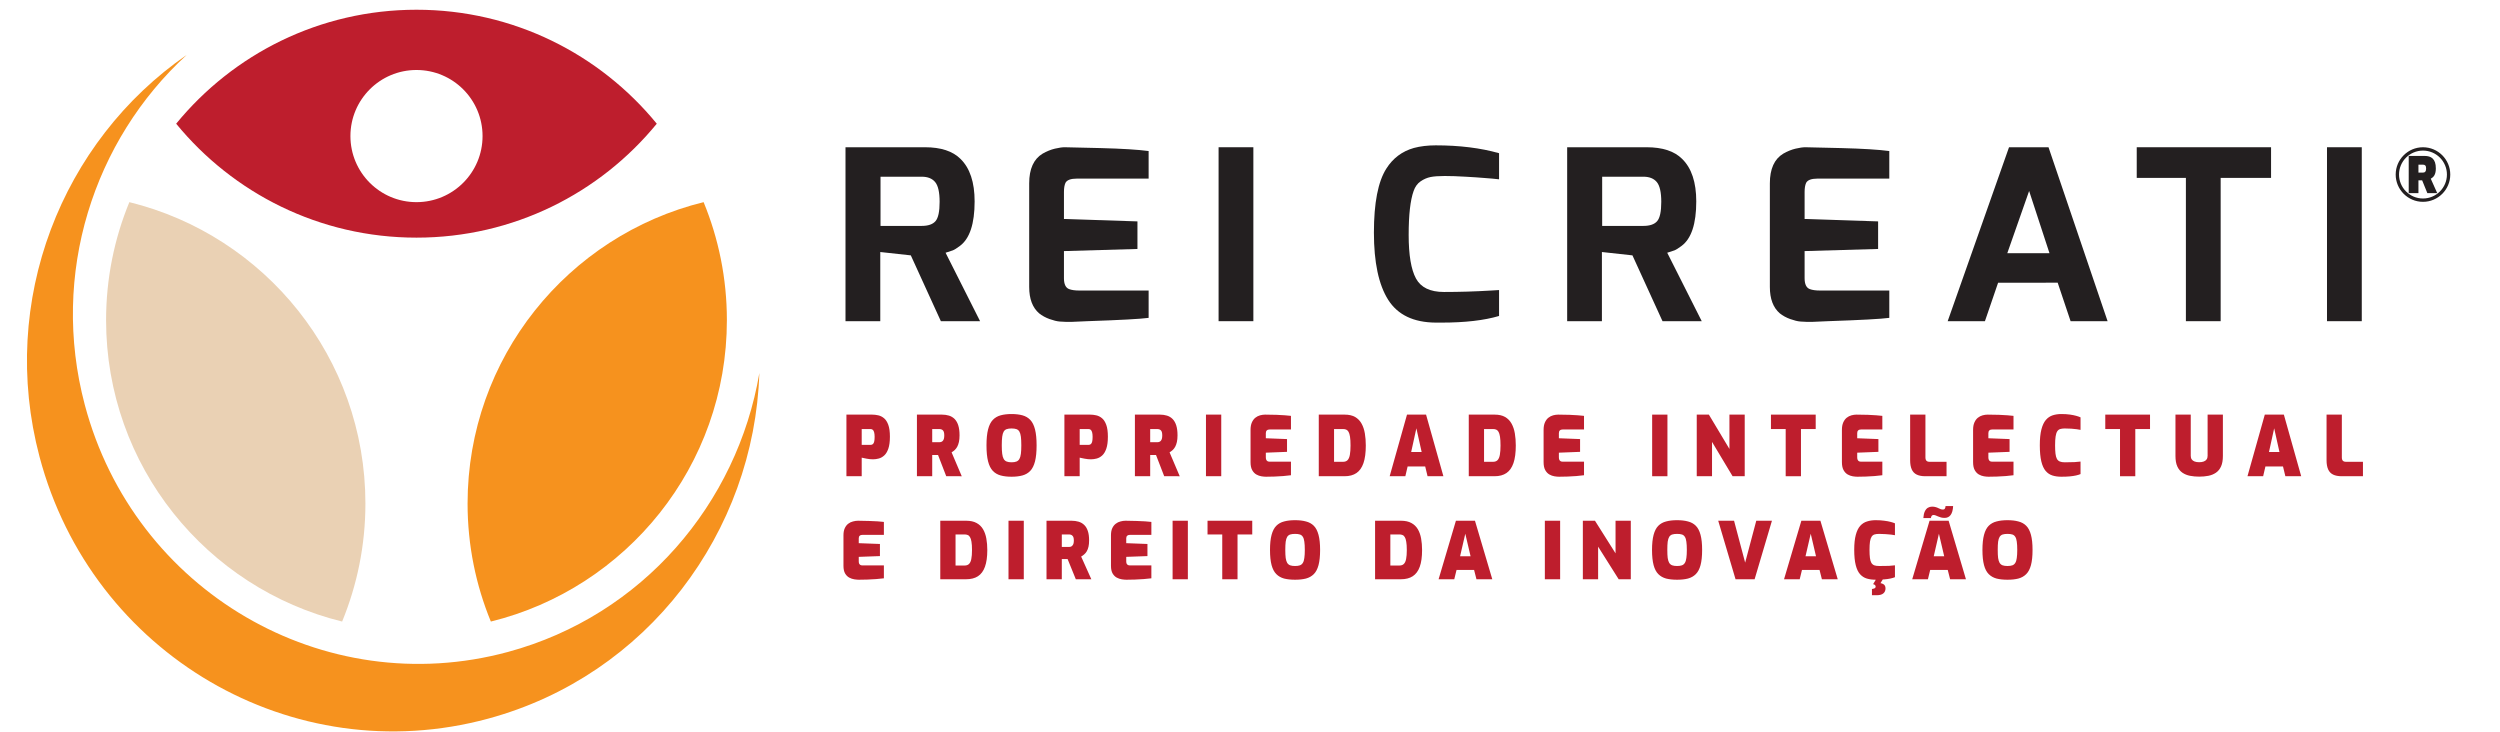 <?xml version="1.0" encoding="UTF-8" standalone="no"?>
<!-- Created with Inkscape (http://www.inkscape.org/) -->

<svg
   width="205"
   height="60"
   viewBox="0 0 54.24 15.875"
   version="1.1"
   id="svg1449"
   inkscape:version="1.1.2 (0a00cf5339, 2022-02-04, custom)"
   sodipodi:docname="logo.svg"
   xmlns:inkscape="http://www.inkscape.org/namespaces/inkscape"
   xmlns:sodipodi="http://sodipodi.sourceforge.net/DTD/sodipodi-0.dtd"
   xmlns="http://www.w3.org/2000/svg"
   xmlns:svg="http://www.w3.org/2000/svg">
  <sodipodi:namedview
     id="namedview1451"
     pagecolor="#505050"
     bordercolor="#ffffff"
     borderopacity="1"
     inkscape:pageshadow="0"
     inkscape:pageopacity="0"
     inkscape:pagecheckerboard="1"
     inkscape:document-units="mm"
     showgrid="false"
     units="px"
     inkscape:zoom="8.375525"
     inkscape:cx="127.81288"
     inkscape:cy="54.683139"
     inkscape:window-width="1920"
     inkscape:window-height="1017"
     inkscape:window-x="-8"
     inkscape:window-y="-8"
     inkscape:window-maximized="1"
     inkscape:current-layer="g214439" />
  <defs
     id="defs1446">
    <clipPath
       clipPathUnits="userSpaceOnUse"
       id="clipPath1524">
      <path
         d="M 0,740 H 1990 V 0 H 0 Z"
         id="path1522" />
    </clipPath>
  </defs>
  <g
     inkscape:label="Camada 1"
     inkscape:groupmode="layer"
     id="layer1">
    <g
       id="g1518"
       transform="matrix(0.031,0,0,-0.031,-3.972,19.51)"
       style="stroke-width:11.307">
      <g
         id="g1520"
         clip-path="url(#clipPath1524)"
         style="stroke-width:11.307">
        <g
           id="g26472">
          <g
             id="g1526"
             transform="translate(258.778,590.913)"
             style="stroke-width:11.307">
            <path
               d="M 0,0 C -87.386,-60.35 -131.924,-172.017 -102.975,-281.246 -66.368,-419.539 74.184,-501.64 210.888,-464.542 322.64,-434.283 397.225,-333.845 400.799,-222.659 385.332,-313.884 319.128,-392.295 224.923,-417.814 95.876,-452.785 -36.751,-375.321 -71.332,-244.795 -95.61,-153.113 -65.058,-59.634 0,0"
               style="fill:#f6921e;fill-opacity:1;fill-rule:evenodd;stroke:none;stroke-width:11.307"
               id="path1528" />
          </g>
          <g
             id="g1530"
             transform="translate(218.652,487.879)"
             style="stroke-width:11.307">
            <path
               d="m 0,0 c -10.475,-25.478 -16.278,-53.35 -16.278,-82.595 0,-102.034 70.357,-187.599 165.197,-210.936 10.474,25.478 16.298,53.349 16.298,82.592 C 165.217,-108.891 94.853,-23.323 0,0"
               style="fill:#ead1b4;fill-opacity:1;fill-rule:nonzero;stroke:none;stroke-width:11.307"
               id="path1532" />
          </g>
          <g
             id="g1534"
             transform="translate(636.854,405.284)"
             style="stroke-width:11.307">
            <path
               d="m 0,0 c 0,29.246 -5.81,57.117 -16.285,82.595 -94.846,-23.323 -165.196,-108.891 -165.196,-210.939 0,-29.242 5.817,-57.114 16.292,-82.591 C -70.357,-187.599 0,-102.034 0,0"
               style="fill:#f6921e;fill-opacity:1;fill-rule:nonzero;stroke:none;stroke-width:11.307"
               id="path1536" />
          </g>
          <g
             id="g1538"
             transform="translate(419.611,487.879)"
             style="stroke-width:11.307">
            <path
               d="m 0,0 c -25.533,0 -46.23,20.707 -46.23,46.243 0,25.543 20.697,46.25 46.23,46.25 25.539,0 46.243,-20.707 46.243,-46.25 C 46.243,20.707 25.539,0 0,0 m 0,134.662 c -67.8,0 -128.324,-31.09 -168.191,-79.765 C -128.324,6.233 -67.8,-24.844 0,-24.844 c 67.806,0 128.351,31.077 168.177,79.741 C 128.351,103.572 67.806,134.662 0,134.662"
               style="fill:#be1e2d;fill-opacity:1;fill-rule:nonzero;stroke:none;stroke-width:11.307"
               id="path1540" />
          </g>
        </g>
        <g
           id="g1664"
           transform="matrix(0.127,0,0,0.127,807.868,272.044)"
           style="stroke-width:88.681" />
        <g
           id="g26536"
           transform="translate(0,-39.426)">
          <g
             id="g214439"
             transform="translate(0,41.673)">
            <g
               id="g1542"
               transform="translate(731.213,315.749)"
               style="stroke-width:11.307">
              <path
                 d="M 0,0 H 6.178 C 6.91,0 7.489,0.213 7.914,0.638 8.335,1.065 8.631,1.692 8.793,2.524 8.959,3.356 9.044,4.39 9.044,5.629 9.044,6.827 8.943,7.835 8.74,8.647 8.538,9.461 8.234,10.07 7.829,10.475 7.424,10.882 6.874,11.084 6.178,11.084 H 0 Z M -10.696,-21.938 V 21.183 H 7.279 c 1.396,0 2.83,-0.164 4.299,-0.492 1.47,-0.33 2.822,-1.008 4.052,-2.033 1.231,-1.026 2.223,-2.572 2.98,-4.643 0.753,-2.069 1.129,-4.825 1.129,-8.268 0,-3.484 -0.368,-6.279 -1.105,-8.389 -0.733,-2.109 -1.688,-3.694 -2.866,-4.758 -1.174,-1.065 -2.453,-1.779 -3.83,-2.148 -1.38,-0.366 -2.728,-0.55 -4.052,-0.55 -0.7,0 -1.425,0.038 -2.178,0.115 -0.753,0.079 -1.49,0.184 -2.206,0.32 C 2.785,-9.528 2.125,-9.392 1.518,-9.256 0.911,-9.121 0.405,-9.016 0,-8.937 v -13.001 z"
                 style="fill:#be1e2d;fill-opacity:1;fill-rule:nonzero;stroke:none;stroke-width:11.307"
                 id="path1544" />
            </g>
            <g
               id="g1546"
               transform="translate(780.557,317.607)"
               style="stroke-width:11.307">
              <path
                 d="m 0,0 h 4.854 c 0.587,0 1.101,0.087 1.542,0.261 0.442,0.174 0.818,0.454 1.13,0.84 0.311,0.387 0.542,0.881 0.688,1.48 0.15,0.601 0.223,1.326 0.223,2.178 0,0.85 -0.073,1.566 -0.223,2.145 C 8.068,7.485 7.837,7.941 7.526,8.269 7.214,8.596 6.838,8.839 6.396,8.995 5.955,9.149 5.441,9.226 4.854,9.226 H 0 Z m -10.696,-23.796 v 43.12 H 6.781 c 1.801,0 3.457,-0.23 4.963,-0.696 1.506,-0.463 2.814,-1.247 3.915,-2.35 1.101,-1.103 1.959,-2.583 2.562,-4.439 0.607,-1.858 0.911,-4.2 0.911,-7.024 0,-1.779 -0.146,-3.327 -0.441,-4.641 -0.296,-1.318 -0.688,-2.429 -1.186,-3.338 -0.494,-0.909 -1.085,-1.674 -1.765,-2.293 -0.68,-0.619 -1.405,-1.16 -2.174,-1.623 l 7.108,-16.716 H 9.813 L 4.081,-8.939 H 3.06 2.04 1.02 0 v -14.857 z"
                 style="fill:#be1e2d;fill-opacity:1;fill-rule:nonzero;stroke:none;stroke-width:11.307"
                 id="path1548" />
            </g>
            <g
               id="g1550"
               transform="translate(836.079,303.562)"
               style="stroke-width:11.307">
              <path
                 d="m 0,0 c 1.397,0 2.538,0.174 3.421,0.522 0.878,0.348 1.571,0.948 2.064,1.8 0.498,0.85 0.847,2.05 1.049,3.597 0.202,1.548 0.304,3.522 0.304,5.92 0,2.514 -0.102,4.546 -0.304,6.095 C 6.332,19.48 5.983,20.67 5.485,21.502 4.992,22.334 4.299,22.903 3.421,23.215 2.538,23.522 1.397,23.678 0,23.678 c -1.36,0 -2.49,-0.156 -3.388,-0.463 -0.903,-0.312 -1.599,-0.881 -2.097,-1.713 -0.494,-0.832 -0.846,-2.022 -1.049,-3.568 -0.202,-1.549 -0.303,-3.581 -0.303,-6.095 0,-2.398 0.101,-4.372 0.303,-5.92 C -6.331,4.372 -5.979,3.172 -5.485,2.322 -4.987,1.47 -4.291,0.87 -3.388,0.522 -2.49,0.174 -1.36,0 0,0 m 0,-10.098 c -2.903,0 -5.449,0.299 -7.635,0.898 -2.186,0.601 -4.016,1.674 -5.485,3.223 -1.47,1.546 -2.575,3.761 -3.308,6.645 -0.737,2.88 -1.105,6.605 -1.105,11.171 0,4.565 0.368,8.289 1.105,11.171 0.733,2.883 1.838,5.099 3.308,6.646 1.469,1.548 3.299,2.621 5.485,3.222 2.186,0.599 4.732,0.899 7.635,0.899 2.903,0 5.449,-0.3 7.635,-0.899 2.19,-0.601 4.016,-1.674 5.49,-3.222 1.469,-1.547 2.57,-3.763 3.307,-6.646 0.733,-2.882 1.101,-6.606 1.101,-11.171 0,-4.566 -0.368,-8.291 -1.101,-11.171 C 15.695,-2.216 14.594,-4.431 13.125,-5.977 11.651,-7.526 9.825,-8.599 7.635,-9.2 5.449,-9.799 2.903,-10.098 0,-10.098"
                 style="fill:#be1e2d;fill-opacity:1;fill-rule:nonzero;stroke:none;stroke-width:11.307"
                 id="path1552" />
            </g>
            <g
               id="g1554"
               transform="translate(883.768,315.749)"
               style="stroke-width:11.307">
              <path
                 d="M 0,0 H 6.178 C 6.91,0 7.489,0.213 7.914,0.638 8.335,1.065 8.631,1.692 8.793,2.524 8.959,3.356 9.044,4.39 9.044,5.629 9.044,6.827 8.943,7.835 8.74,8.647 8.538,9.461 8.234,10.07 7.829,10.475 7.424,10.882 6.874,11.084 6.178,11.084 H 0 Z M -10.695,-21.938 V 21.183 H 7.279 c 1.396,0 2.83,-0.164 4.299,-0.492 1.47,-0.33 2.822,-1.008 4.052,-2.033 1.231,-1.026 2.223,-2.572 2.98,-4.643 0.753,-2.069 1.129,-4.825 1.129,-8.268 0,-3.484 -0.368,-6.279 -1.105,-8.389 -0.733,-2.109 -1.688,-3.694 -2.866,-4.758 -1.174,-1.065 -2.453,-1.779 -3.83,-2.148 -1.38,-0.366 -2.728,-0.55 -4.052,-0.55 -0.7,0 -1.425,0.038 -2.178,0.115 -0.753,0.079 -1.49,0.184 -2.206,0.32 C 2.785,-9.528 2.125,-9.392 1.518,-9.256 0.911,-9.121 0.405,-9.016 0,-8.937 v -13.001 z"
                 style="fill:#be1e2d;fill-opacity:1;fill-rule:nonzero;stroke:none;stroke-width:11.307"
                 id="path1556" />
            </g>
            <g
               id="g1558"
               transform="translate(933.112,317.607)"
               style="stroke-width:11.307">
              <path
                 d="m 0,0 h 4.854 c 0.587,0 1.101,0.087 1.542,0.261 0.442,0.174 0.818,0.454 1.13,0.84 0.311,0.387 0.542,0.881 0.688,1.48 0.15,0.601 0.223,1.326 0.223,2.178 0,0.85 -0.073,1.566 -0.223,2.145 C 8.068,7.485 7.837,7.941 7.526,8.269 7.214,8.596 6.838,8.839 6.396,8.995 5.955,9.149 5.441,9.226 4.854,9.226 H 0 Z m -10.695,-23.796 v 43.12 H 6.781 c 1.801,0 3.457,-0.23 4.963,-0.696 1.506,-0.463 2.814,-1.247 3.915,-2.35 1.101,-1.103 1.959,-2.583 2.562,-4.439 0.607,-1.858 0.911,-4.2 0.911,-7.024 0,-1.779 -0.146,-3.327 -0.441,-4.641 -0.296,-1.318 -0.688,-2.429 -1.186,-3.338 -0.494,-0.909 -1.085,-1.674 -1.765,-2.293 -0.68,-0.619 -1.405,-1.16 -2.174,-1.623 l 7.108,-16.716 H 9.813 L 4.081,-8.939 H 3.06 2.04 1.02 0 v -14.857 z"
                 style="fill:#be1e2d;fill-opacity:1;fill-rule:nonzero;stroke:none;stroke-width:11.307"
                 id="path1560" />
            </g>
            <path
               d="m 972.15,336.931 h 10.695 v -43.12 H 972.15 Z"
               style="fill:#be1e2d;fill-opacity:1;fill-rule:nonzero;stroke:none;stroke-width:11.307"
               id="path1562" />
            <g
               id="g1564"
               transform="translate(1014.158,293.463)"
               style="stroke-width:11.307">
              <path
                 d="m 0,0 c -0.878,0 -1.939,0.097 -3.17,0.289 -1.23,0.195 -2.425,0.62 -3.583,1.278 -1.157,0.658 -2.121,1.674 -2.894,3.046 -0.773,1.374 -1.158,3.261 -1.158,5.659 v 22.519 c 0,2.089 0.312,3.83 0.939,5.222 0.624,1.393 1.433,2.486 2.425,3.279 0.992,0.794 2.093,1.354 3.308,1.684 1.214,0.328 2.388,0.492 3.53,0.492 3.085,0 5.74,-0.048 7.967,-0.143 2.222,-0.098 4.149,-0.205 5.789,-0.32 1.631,-0.116 3.076,-0.253 4.327,-0.407 V 33.08 H 2.704 C 1.785,33.08 1.085,32.868 0.607,32.443 0.13,32.016 -0.109,31.378 -0.109,30.526 V 26.929 L 14.724,26.348 V 17.412 L -0.109,16.831 V 13.58 c 0,-0.696 0.101,-1.267 0.303,-1.713 0.203,-0.445 0.486,-0.773 0.855,-0.985 0.368,-0.213 0.773,-0.32 1.214,-0.32 H 17.48 V 1.044 C 15.898,0.812 14.096,0.619 12.076,0.464 10.056,0.31 7.995,0.194 5.902,0.115 3.805,0.038 1.838,0 0,0"
                 style="fill:#be1e2d;fill-opacity:1;fill-rule:nonzero;stroke:none;stroke-width:11.307"
                 id="path1566" />
            </g>
            <g
               id="g1568"
               transform="translate(1061.794,303.91)"
               style="stroke-width:11.307">
              <path
                 d="m 0,0 h 6.287 c 1.36,0 2.417,0.387 3.17,1.16 0.753,0.775 1.287,2.004 1.599,3.686 0.311,1.684 0.469,3.878 0.469,6.586 0,2.555 -0.121,4.595 -0.36,6.123 -0.239,1.528 -0.587,2.68 -1.048,3.453 -0.458,0.774 -1.013,1.286 -1.652,1.539 -0.644,0.251 -1.372,0.376 -2.178,0.376 H 0 Z m -10.696,-10.098 v 43.12 H 7.388 c 2.98,0 5.421,-0.551 7.336,-1.654 1.906,-1.103 3.416,-2.639 4.517,-4.613 1.106,-1.974 1.875,-4.267 2.316,-6.878 0.441,-2.611 0.664,-5.427 0.664,-8.445 0,-5.068 -0.543,-9.179 -1.627,-12.331 -1.085,-3.155 -2.721,-5.477 -4.907,-6.965 -2.186,-1.49 -4.955,-2.234 -8.299,-2.234 z"
                 style="fill:#be1e2d;fill-opacity:1;fill-rule:nonzero;stroke:none;stroke-width:11.307"
                 id="path1570" />
            </g>
            <g
               id="g1572"
               transform="translate(1115.77,310.757)"
               style="stroke-width:11.307">
              <path
                 d="M 0,0 H 7.331 L 3.639,16.598 Z m -15.051,-16.946 12.128,43.12 H 10.42 l 12.129,-43.12 h -11.08 l -1.656,6.848 H -2.482 l -1.599,-6.848 z"
                 style="fill:#be1e2d;fill-opacity:1;fill-rule:nonzero;stroke:none;stroke-width:11.307"
                 id="path1574" />
            </g>
            <g
               id="g1576"
               transform="translate(1166.77,303.91)"
               style="stroke-width:11.307">
              <path
                 d="m 0,0 h 6.287 c 1.36,0 2.417,0.387 3.17,1.16 0.753,0.775 1.287,2.004 1.599,3.686 0.312,1.684 0.47,3.878 0.47,6.586 0,2.555 -0.122,4.595 -0.361,6.123 -0.239,1.528 -0.587,2.68 -1.048,3.453 -0.458,0.774 -1.012,1.286 -1.652,1.539 -0.644,0.251 -1.372,0.376 -2.178,0.376 H 0 Z m -10.695,-10.098 v 43.12 H 7.388 c 2.98,0 5.421,-0.551 7.336,-1.654 1.906,-1.103 3.416,-2.639 4.517,-4.613 1.106,-1.974 1.875,-4.267 2.316,-6.878 0.441,-2.611 0.664,-5.427 0.664,-8.445 0,-5.068 -0.543,-9.179 -1.627,-12.331 -1.085,-3.155 -2.721,-5.477 -4.907,-6.965 -2.186,-1.49 -4.955,-2.234 -8.299,-2.234 z"
                 style="fill:#be1e2d;fill-opacity:1;fill-rule:nonzero;stroke:none;stroke-width:11.307"
                 id="path1578" />
            </g>
            <g
               id="g1580"
               transform="translate(1219.256,293.463)"
               style="stroke-width:11.307">
              <path
                 d="m 0,0 c -0.879,0 -1.939,0.097 -3.17,0.289 -1.231,0.195 -2.425,0.62 -3.583,1.278 -1.157,0.658 -2.121,1.674 -2.894,3.046 -0.773,1.374 -1.158,3.261 -1.158,5.659 v 22.519 c 0,2.089 0.312,3.83 0.939,5.222 0.624,1.393 1.433,2.486 2.425,3.279 0.992,0.794 2.093,1.354 3.308,1.684 1.214,0.328 2.388,0.492 3.53,0.492 3.085,0 5.74,-0.048 7.967,-0.143 2.222,-0.098 4.149,-0.205 5.789,-0.32 1.631,-0.116 3.076,-0.253 4.327,-0.407 V 33.08 H 2.704 C 1.785,33.08 1.085,32.868 0.607,32.443 0.13,32.016 -0.109,31.378 -0.109,30.526 V 26.929 L 14.724,26.348 V 17.412 L -0.109,16.831 V 13.58 c 0,-0.696 0.101,-1.267 0.303,-1.713 0.203,-0.445 0.486,-0.773 0.854,-0.985 0.369,-0.213 0.774,-0.32 1.215,-0.32 H 17.48 V 1.044 C 15.897,0.812 14.096,0.619 12.076,0.464 10.056,0.31 7.995,0.194 5.902,0.115 3.805,0.038 1.838,0 0,0"
                 style="fill:#be1e2d;fill-opacity:1;fill-rule:nonzero;stroke:none;stroke-width:11.307"
                 id="path1582" />
            </g>
            <path
               d="m 1284.425,336.931 h 10.696 v -43.12 h -10.696 z"
               style="fill:#be1e2d;fill-opacity:1;fill-rule:nonzero;stroke:none;stroke-width:11.307"
               id="path1584" />
            <g
               id="g1586"
               transform="translate(1315.629,293.811)"
               style="stroke-width:11.307">
              <path
                 d="M 0,0 V 43.12 H 8.489 L 22.881,19.094 V 43.12 H 33.576 V 0 H 25.087 L 10.696,24.026 V 0 Z"
                 style="fill:#be1e2d;fill-opacity:1;fill-rule:nonzero;stroke:none;stroke-width:11.307"
                 id="path1588" />
            </g>
            <g
               id="g1590"
               transform="translate(1377.879,293.811)"
               style="stroke-width:11.307">
              <path
                 d="M 0,0 V 33.022 H -10.311 V 43.12 H 21.006 V 33.022 H 10.695 V 0 Z"
                 style="fill:#be1e2d;fill-opacity:1;fill-rule:nonzero;stroke:none;stroke-width:11.307"
                 id="path1592" />
            </g>
            <g
               id="g1594"
               transform="translate(1428.045,293.463)"
               style="stroke-width:11.307">
              <path
                 d="m 0,0 c -0.879,0 -1.939,0.097 -3.17,0.289 -1.231,0.195 -2.425,0.62 -3.583,1.278 -1.157,0.658 -2.121,1.674 -2.894,3.046 -0.773,1.374 -1.158,3.261 -1.158,5.659 v 22.519 c 0,2.089 0.312,3.83 0.939,5.222 0.624,1.393 1.433,2.486 2.425,3.279 0.992,0.794 2.093,1.354 3.308,1.684 1.214,0.328 2.388,0.492 3.53,0.492 3.085,0 5.74,-0.048 7.967,-0.143 2.222,-0.098 4.149,-0.205 5.789,-0.32 1.631,-0.116 3.076,-0.253 4.327,-0.407 V 33.08 H 2.704 C 1.785,33.08 1.085,32.868 0.607,32.443 0.13,32.016 -0.109,31.378 -0.109,30.526 V 26.929 L 14.724,26.348 V 17.412 L -0.109,16.831 V 13.58 c 0,-0.696 0.101,-1.267 0.303,-1.713 0.203,-0.445 0.486,-0.773 0.854,-0.985 0.369,-0.213 0.774,-0.32 1.215,-0.32 H 17.48 V 1.044 C 15.897,0.812 14.096,0.619 12.076,0.464 10.056,0.31 7.995,0.194 5.902,0.115 3.805,0.038 1.838,0 0,0"
                 style="fill:#be1e2d;fill-opacity:1;fill-rule:nonzero;stroke:none;stroke-width:11.307"
                 id="path1596" />
            </g>
            <g
               id="g1598"
               transform="translate(1475.628,293.811)"
               style="stroke-width:11.307">
              <path
                 d="m 0,0 c -2.465,0 -4.485,0.387 -6.068,1.16 -1.579,0.775 -2.737,1.994 -3.474,3.657 -0.733,1.662 -1.101,3.792 -1.101,6.385 V 43.12 H 0.053 V 13.116 c 0,-0.657 0.101,-1.218 0.303,-1.684 0.203,-0.463 0.522,-0.803 0.964,-1.014 0.441,-0.214 0.975,-0.32 1.599,-0.32 h 11.91 V 0 Z"
                 style="fill:#be1e2d;fill-opacity:1;fill-rule:nonzero;stroke:none;stroke-width:11.307"
                 id="path1600" />
            </g>
            <g
               id="g1602"
               transform="translate(1519.843,293.463)"
               style="stroke-width:11.307">
              <path
                 d="m 0,0 c -0.879,0 -1.939,0.097 -3.17,0.289 -1.231,0.195 -2.425,0.62 -3.583,1.278 -1.157,0.658 -2.121,1.674 -2.894,3.046 -0.773,1.374 -1.158,3.261 -1.158,5.659 v 22.519 c 0,2.089 0.312,3.83 0.939,5.222 0.624,1.393 1.433,2.486 2.425,3.279 0.992,0.794 2.093,1.354 3.308,1.684 1.214,0.328 2.388,0.492 3.53,0.492 3.085,0 5.74,-0.048 7.967,-0.143 2.222,-0.098 4.149,-0.205 5.789,-0.32 1.631,-0.116 3.076,-0.253 4.327,-0.407 V 33.08 H 2.704 C 1.785,33.08 1.085,32.868 0.607,32.443 0.13,32.016 -0.109,31.378 -0.109,30.526 V 26.929 L 14.724,26.348 V 17.412 L -0.109,16.831 V 13.58 c 0,-0.696 0.101,-1.267 0.303,-1.713 0.203,-0.445 0.486,-0.773 0.854,-0.985 0.369,-0.213 0.774,-0.32 1.215,-0.32 H 17.48 V 1.044 C 15.897,0.812 14.096,0.619 12.076,0.464 10.056,0.31 7.995,0.194 5.902,0.115 3.805,0.038 1.838,0 0,0"
                 style="fill:#be1e2d;fill-opacity:1;fill-rule:nonzero;stroke:none;stroke-width:11.307"
                 id="path1604" />
            </g>
            <g
               id="g1606"
               transform="translate(1570.787,293.463)"
               style="stroke-width:11.307">
              <path
                 d="m 0,0 c -2.316,0 -4.392,0.289 -6.23,0.87 -1.838,0.581 -3.417,1.644 -4.741,3.192 -1.324,1.547 -2.336,3.773 -3.032,6.674 -0.7,2.903 -1.049,6.676 -1.049,11.317 0,4.487 0.369,8.163 1.106,11.027 0.732,2.863 1.773,5.079 3.113,6.646 1.34,1.566 2.931,2.649 4.769,3.25 1.838,0.6 3.862,0.899 6.064,0.899 2.279,0 4.291,-0.125 6.04,-0.376 1.745,-0.253 3.231,-0.553 4.465,-0.901 1.231,-0.348 2.215,-0.696 2.947,-1.045 v -8.762 c -0.696,0.154 -1.599,0.308 -2.7,0.463 -1.101,0.154 -2.36,0.28 -3.777,0.377 -1.413,0.097 -2.947,0.146 -4.603,0.146 -1.251,0 -2.307,-0.136 -3.17,-0.407 -0.866,-0.271 -1.554,-0.812 -2.068,-1.624 -0.514,-0.813 -0.891,-2.003 -1.13,-3.57 -0.238,-1.567 -0.36,-3.648 -0.36,-6.238 0,-2.322 0.093,-4.257 0.279,-5.804 0.182,-1.548 0.514,-2.756 0.992,-3.627 0.478,-0.87 1.166,-1.49 2.065,-1.858 0.903,-0.368 2.068,-0.551 3.502,-0.551 2.793,0 5.064,0.049 6.809,0.146 1.745,0.095 3.133,0.221 4.161,0.377 V 1.856 C 12.533,1.47 11.461,1.142 10.23,0.87 8.995,0.599 7.554,0.387 5.902,0.233 4.247,0.077 2.279,0 0,0"
                 style="fill:#be1e2d;fill-opacity:1;fill-rule:nonzero;stroke:none;stroke-width:11.307"
                 id="path1608" />
            </g>
            <g
               id="g1610"
               transform="translate(1611.864,293.811)"
               style="stroke-width:11.307">
              <path
                 d="M 0,0 V 33.022 H -10.311 V 43.12 H 21.006 V 33.022 H 10.696 V 0 Z"
                 style="fill:#be1e2d;fill-opacity:1;fill-rule:nonzero;stroke:none;stroke-width:11.307"
                 id="path1612" />
            </g>
            <g
               id="g1614"
               transform="translate(1667.269,293.522)"
               style="stroke-width:11.307">
              <path
                 d="m 0,0 c -2.243,0 -4.364,0.194 -6.368,0.579 -2.004,0.386 -3.777,1.103 -5.319,2.148 -1.543,1.044 -2.749,2.515 -3.611,4.41 -0.867,1.897 -1.296,4.354 -1.296,7.372 V 43.41 H -5.898 V 14.566 c 0,-1.006 0.23,-1.838 0.688,-2.496 0.461,-0.658 1.129,-1.152 2.012,-1.48 0.882,-0.328 1.947,-0.492 3.198,-0.492 1.251,0 2.316,0.164 3.198,0.492 0.883,0.328 1.555,0.822 2.012,1.48 0.462,0.658 0.688,1.49 0.688,2.496 V 43.41 h 10.7 V 14.509 c 0,-3.018 -0.433,-5.475 -1.296,-7.372 C 14.436,5.242 13.234,3.771 11.691,2.727 10.145,1.682 8.38,0.965 6.396,0.579 4.413,0.194 2.279,0 0,0"
                 style="fill:#be1e2d;fill-opacity:1;fill-rule:nonzero;stroke:none;stroke-width:11.307"
                 id="path1616" />
            </g>
            <g
               id="g1618"
               transform="translate(1716.12,310.757)"
               style="stroke-width:11.307">
              <path
                 d="M 0,0 H 7.331 L 3.639,16.598 Z m -15.051,-16.946 12.128,43.12 H 10.42 l 12.129,-43.12 h -11.08 l -1.656,6.848 H -2.482 l -1.599,-6.848 z"
                 style="fill:#be1e2d;fill-opacity:1;fill-rule:nonzero;stroke:none;stroke-width:11.307"
                 id="path1620" />
            </g>
            <g
               id="g1622"
               transform="translate(1767.063,293.811)"
               style="fill:#be1e2d;fill-opacity:1;stroke-width:11.307">
              <path
                 d="m 0,0 c -2.465,0 -4.485,0.387 -6.068,1.16 -1.579,0.775 -2.737,1.994 -3.474,3.657 -0.732,1.662 -1.101,3.792 -1.101,6.385 V 43.12 H 0.053 V 13.116 c 0,-0.657 0.101,-1.218 0.303,-1.684 0.203,-0.463 0.523,-0.803 0.964,-1.014 0.441,-0.214 0.975,-0.32 1.599,-0.32 h 11.91 V 0 Z"
                 style="fill:#be1e2d;fill-opacity:1;fill-rule:nonzero;stroke:none;stroke-width:11.307"
                 id="path1624" />
            </g>
            <g
               id="g1692"
               transform="translate(744.382,469.005)"
               style="stroke-width:11.307">
              <path
                 d="m 0,0 h 28.842 c 4.521,0 7.735,1.117 9.641,3.333 1.917,2.217 2.874,6.703 2.874,13.476 0,6.755 -1.043,11.382 -3.135,13.884 -2.084,2.497 -5.204,3.741 -9.38,3.741 L 0,34.434 Z m 31.099,55.053 c 11.128,0 19.408,-2.713 24.859,-8.136 6.598,-6.438 9.899,-16.368 9.899,-29.789 0,-15.62 -3.42,-25.993 -10.252,-31.101 -2.199,-1.646 -3.883,-2.711 -5.038,-3.155 -1.164,-0.445 -2.836,-0.992 -5.04,-1.65 L 69.68,-66.686 H 42.227 l -21.026,46.065 -21.373,2.342 v -48.407 h -24.34 V 55.053 Z"
                 style="fill:#231f20;fill-opacity:1;fill-rule:nonzero;stroke:none;stroke-width:11.307"
                 id="path1694" />
            </g>
            <g
               id="g1696"
               transform="translate(857.816,519.572)"
               style="stroke-width:11.307">
              <path
                 d="m 0,0 c 2.896,1.651 5.764,2.82 8.592,3.494 2.848,0.656 5.106,0.993 6.785,0.993 1.672,0 10.052,-0.195 25.11,-0.586 C 55.553,3.514 66.78,2.82 74.202,1.829 V -17.464 H 23.98 c -4.287,0 -6.957,-0.993 -7.992,-2.997 -0.698,-1.558 -1.048,-3.652 -1.048,-6.311 v -18.953 l 51.441,-1.687 V -66.701 L 14.94,-68.189 v -18.955 c 0,-4.22 1.221,-6.771 3.649,-7.66 1.742,-0.656 4.112,-0.992 7.126,-0.992 h 48.487 v -19.131 c -5.79,-0.779 -20.098,-1.543 -42.923,-2.325 l -11.302,-0.496 h -3.213 c -1.215,0 -2.807,0.091 -4.779,0.249 -1.973,0.157 -4.344,0.744 -7.126,1.737 -2.773,1.011 -5.21,2.341 -7.296,4.009 -4.633,3.987 -6.951,10.141 -6.951,18.454 v 72.501 C -9.388,-10.708 -6.254,-3.774 0,0"
                 style="fill:#231f20;fill-opacity:1;fill-rule:nonzero;stroke:none;stroke-width:11.307"
                 id="path1698" />
            </g>
            <path
               d="m 980.982,524.058 h 24.34 V 402.319 h -24.34 z"
               style="fill:#231f20;fill-opacity:1;fill-rule:nonzero;stroke:none;stroke-width:11.307"
               id="path1700" />
            <g
               id="g1702"
               transform="translate(1098.383,509.094)"
               style="stroke-width:11.307">
              <path
                 d="m 0,0 c 4.621,7.323 11.061,12.128 19.288,14.466 4.52,1.208 9.613,1.827 15.29,1.827 16.564,0 31.331,-1.827 44.318,-5.495 V -7.48 c -1.739,0.21 -3.34,0.386 -4.788,0.493 -1.448,0.106 -3.146,0.248 -5.126,0.409 -1.971,0.178 -4.136,0.337 -6.506,0.497 -2.377,0.177 -4.733,0.317 -7.044,0.425 -5.457,0.337 -10.31,0.496 -14.606,0.496 -4.282,0 -7.615,-0.249 -9.986,-0.744 -2.371,-0.496 -4.661,-1.49 -6.859,-2.996 -2.21,-1.507 -3.831,-3.741 -4.874,-6.737 -2.31,-6.44 -3.471,-16.685 -3.471,-30.764 0,-14.095 1.713,-24.255 5.126,-30.515 3.419,-6.277 9.925,-9.414 19.546,-9.414 10.894,0 21.903,0.337 33.024,1.011 l 5.564,0.337 v -18.137 c -10.431,-3.106 -23.869,-4.649 -40.321,-4.649 h -3.997 c -15.523,0.107 -26.61,5.427 -33.282,15.959 -6.661,10.533 -9.986,26.207 -9.986,46.985 0,20.799 2.894,35.727 8.69,44.824"
                 style="fill:#231f20;fill-opacity:1;fill-rule:nonzero;stroke:none;stroke-width:11.307"
                 id="path1704" />
            </g>
            <g
               id="g1706"
               transform="translate(1249.441,469.005)"
               style="stroke-width:11.307">
              <path
                 d="m 0,0 h 28.848 c 4.521,0 7.738,1.117 9.639,3.333 1.913,2.217 2.876,6.703 2.876,13.476 0,6.755 -1.047,11.382 -3.133,13.884 -2.085,2.497 -5.206,3.741 -9.382,3.741 L 0,34.434 Z m 31.099,55.053 c 11.134,0 19.406,-2.713 24.852,-8.136 6.603,-6.438 9.904,-16.368 9.904,-29.789 0,-15.62 -3.413,-25.993 -10.245,-31.101 -2.202,-1.646 -3.89,-2.711 -5.037,-3.155 -1.168,-0.445 -2.848,-0.992 -5.043,-1.65 L 69.686,-66.686 H 42.233 l -21.042,46.065 -21.37,2.342 V -66.686 H -24.498 V 55.053 Z"
                 style="fill:#231f20;fill-opacity:1;fill-rule:nonzero;stroke:none;stroke-width:11.307"
                 id="path1708" />
            </g>
            <g
               id="g1710"
               transform="translate(1376.178,519.572)"
               style="stroke-width:11.307">
              <path
                 d="m 0,0 c 2.892,1.651 5.764,2.82 8.596,3.494 2.836,0.656 5.106,0.993 6.787,0.993 1.673,0 10.044,-0.195 25.11,-0.586 C 55.543,3.514 66.79,2.82 74.215,1.829 V -17.464 H 23.987 c -4.288,0 -6.959,-0.993 -7.994,-2.997 -0.698,-1.558 -1.051,-3.652 -1.051,-6.311 v -18.953 l 51.447,-1.687 v -19.289 l -51.447,-1.488 v -18.955 c 0,-4.22 1.223,-6.771 3.654,-7.66 1.737,-0.656 4.112,-0.992 7.124,-0.992 h 48.495 v -19.131 c -5.805,-0.779 -20.112,-1.543 -42.932,-2.325 l -11.299,-0.496 h -3.213 c -1.215,0 -2.808,0.091 -4.774,0.249 -1.981,0.157 -4.348,0.744 -7.131,1.737 -2.784,1.011 -5.219,2.341 -7.3,4.009 -4.63,3.987 -6.948,10.141 -6.948,18.454 v 72.501 C -9.382,-10.708 -6.249,-3.774 0,0"
                 style="fill:#231f20;fill-opacity:1;fill-rule:nonzero;stroke:none;stroke-width:11.307"
                 id="path1712" />
            </g>
            <g
               id="g1714"
               transform="translate(1532.966,449.89)"
               style="stroke-width:11.307">
              <path
                 d="M 0,0 H 29.542 L 15.286,43.567 Z M -41.712,-47.571 1.224,74.168 H 28.852 L 70.203,-47.571 H 44.311 l -9.037,26.936 H -6.422 l -9.222,-26.936 z"
                 style="fill:#231f20;fill-opacity:1;fill-rule:nonzero;stroke:none;stroke-width:11.307"
                 id="path1716" />
            </g>
            <g
               id="g1718"
               transform="translate(1623.566,502.607)"
               style="stroke-width:11.307">
              <path
                 d="M 0,0 V 21.451 H 94.01 V 0 H 58.735 V -100.287 H 34.408 V 0 Z"
                 style="fill:#231f20;fill-opacity:1;fill-rule:nonzero;stroke:none;stroke-width:11.307"
                 id="path1720" />
            </g>
            <path
               d="m 1756.724,524.058 h 24.34 V 402.319 h -24.34 z"
               style="fill:#231f20;fill-opacity:1;fill-rule:nonzero;stroke:none;stroke-width:11.307"
               id="path1722" />
            <g
               id="g1724"
               transform="translate(1820.726,506.303)"
               style="stroke-width:11.307">
              <path
                 d="M 0,0 H 3.085 C 3.46,0 3.789,0.053 4.068,0.158 4.348,0.264 4.588,0.433 4.787,0.667 4.986,0.9 5.132,1.198 5.225,1.561 5.319,1.924 5.367,2.363 5.367,2.876 5.367,3.39 5.319,3.824 5.225,4.175 5.132,4.525 4.986,4.801 4.787,4.999 4.588,5.198 4.348,5.344 4.068,5.438 3.789,5.53 3.46,5.578 3.085,5.578 H 0 Z m -6.806,-14.382 v 26.064 h 11.12 c 1.147,0 2.197,-0.141 3.156,-0.422 0.96,-0.279 1.791,-0.753 2.492,-1.42 0.701,-0.667 1.245,-1.561 1.631,-2.684 0.386,-1.122 0.58,-2.537 0.58,-4.244 C 12.173,1.836 12.079,0.9 11.892,0.105 11.705,-0.69 11.453,-1.362 11.136,-1.912 10.821,-2.461 10.446,-2.923 10.015,-3.297 9.581,-3.671 9.119,-3.999 8.628,-4.28 l 4.527,-10.102 H 6.244 l -3.65,8.98 H 1.946 1.297 0.649 0 v -8.98 z"
                 style="fill:#231f20;fill-opacity:1;fill-rule:nonzero;stroke:none;stroke-width:11.307"
                 id="path1726" />
            </g>
            <g
               id="g1728"
               transform="translate(1823.9,521.713)"
               style="stroke-width:11.307">
              <path
                 d="m 0,0 c -9.243,0 -16.761,-7.52 -16.761,-16.761 0,-9.241 7.518,-16.76 16.761,-16.76 9.243,0 16.761,7.519 16.761,16.76 C 16.761,-7.52 9.243,0 0,0 m 0,-35.859 c -10.531,0 -19.1,8.567 -19.1,19.098 0,10.532 8.569,19.1 19.1,19.1 10.531,0 19.1,-8.568 19.1,-19.1 0,-10.531 -8.569,-19.098 -19.1,-19.098"
                 style="fill:#231f20;fill-opacity:1;fill-rule:nonzero;stroke:none;stroke-width:11.307"
                 id="path1730" />
            </g>
            <path
               id="text29268"
               style="font-size:55.12px;line-height:2.25;font-family:DTLProkyonTOT;-inkscape-font-specification:DTLProkyonTOT;letter-spacing:9.837px;fill:#be1e2d;fill-opacity:1;stroke-width:11.307"
               d="M 160.666 41.289 C 160.662 41.38 160.642 41.452 160.607 41.504 C 160.577 41.552 160.53 41.574 160.465 41.574 C 160.391 41.574 160.324 41.565 160.264 41.543 C 160.203 41.517 160.138 41.487 160.068 41.457 C 160.003 41.422 159.93 41.395 159.848 41.373 C 159.765 41.347 159.667 41.334 159.555 41.334 C 159.429 41.334 159.315 41.365 159.211 41.426 C 159.107 41.486 159.022 41.586 158.957 41.725 C 158.892 41.859 158.851 42.043 158.834 42.277 L 159.457 42.277 C 159.466 42.208 159.485 42.149 159.516 42.102 C 159.55 42.05 159.603 42.023 159.672 42.023 C 159.733 42.023 159.793 42.036 159.854 42.062 C 159.919 42.084 159.985 42.112 160.055 42.146 C 160.128 42.177 160.208 42.204 160.295 42.23 C 160.382 42.252 160.48 42.264 160.588 42.264 C 160.8 42.264 160.965 42.185 161.082 42.029 C 161.203 41.869 161.274 41.623 161.291 41.289 L 160.666 41.289 z M 106.98 42.453 C 106.638 42.453 106.336 42.487 106.076 42.557 C 105.821 42.622 105.607 42.741 105.434 42.914 C 105.26 43.087 105.13 43.337 105.043 43.662 C 104.956 43.983 104.912 44.399 104.912 44.91 C 104.912 45.421 104.956 45.839 105.043 46.164 C 105.13 46.485 105.26 46.731 105.434 46.904 C 105.607 47.078 105.821 47.2 106.076 47.27 C 106.336 47.335 106.638 47.367 106.98 47.367 C 107.323 47.367 107.621 47.335 107.877 47.27 C 108.137 47.2 108.354 47.078 108.527 46.904 C 108.701 46.731 108.829 46.485 108.916 46.164 C 109.003 45.839 109.047 45.421 109.047 44.91 C 109.047 44.399 109.003 43.983 108.916 43.662 C 108.829 43.337 108.701 43.087 108.527 42.914 C 108.354 42.741 108.137 42.622 107.877 42.557 C 107.621 42.487 107.323 42.453 106.98 42.453 z M 138.508 42.453 C 138.165 42.453 137.865 42.487 137.605 42.557 C 137.35 42.622 137.134 42.741 136.961 42.914 C 136.788 43.087 136.659 43.337 136.572 43.662 C 136.486 43.983 136.441 44.399 136.441 44.91 C 136.441 45.421 136.486 45.839 136.572 46.164 C 136.659 46.485 136.788 46.731 136.961 46.904 C 137.134 47.078 137.35 47.2 137.605 47.27 C 137.865 47.335 138.165 47.367 138.508 47.367 C 138.85 47.367 139.151 47.335 139.406 47.27 C 139.666 47.2 139.881 47.078 140.055 46.904 C 140.228 46.731 140.359 46.485 140.445 46.164 C 140.532 45.839 140.576 45.421 140.576 44.91 C 140.576 44.399 140.532 43.983 140.445 43.662 C 140.359 43.337 140.228 43.087 140.055 42.914 C 139.881 42.741 139.666 42.622 139.406 42.557 C 139.151 42.487 138.85 42.453 138.508 42.453 z M 154.904 42.453 C 154.644 42.453 154.406 42.487 154.189 42.557 C 153.973 42.622 153.783 42.742 153.623 42.92 C 153.467 43.093 153.346 43.341 153.26 43.662 C 153.173 43.983 153.129 44.394 153.129 44.896 C 153.129 45.416 153.172 45.839 153.254 46.164 C 153.336 46.489 153.455 46.739 153.611 46.912 C 153.767 47.085 153.953 47.205 154.17 47.27 C 154.387 47.335 154.631 47.367 154.904 47.367 C 154.907 47.367 154.908 47.367 154.91 47.367 L 154.689 47.73 C 154.767 47.752 154.821 47.78 154.852 47.814 C 154.882 47.853 154.898 47.894 154.898 47.938 C 154.898 47.981 154.88 48.018 154.846 48.049 C 154.815 48.079 154.763 48.1 154.689 48.113 L 154.592 48.133 L 154.592 48.646 L 154.975 48.646 C 155.226 48.646 155.41 48.598 155.527 48.498 C 155.649 48.398 155.711 48.261 155.711 48.088 C 155.711 47.923 155.654 47.806 155.541 47.736 C 155.464 47.689 155.382 47.663 155.297 47.648 L 155.484 47.344 C 155.519 47.341 155.567 47.343 155.6 47.34 C 155.795 47.323 155.964 47.3 156.107 47.27 C 156.255 47.239 156.382 47.202 156.49 47.158 L 156.49 46.178 C 156.369 46.195 156.204 46.21 155.996 46.223 C 155.792 46.231 155.527 46.234 155.197 46.234 C 155.028 46.234 154.89 46.217 154.781 46.178 C 154.677 46.134 154.597 46.064 154.541 45.969 C 154.485 45.869 154.445 45.732 154.424 45.559 C 154.402 45.385 154.391 45.17 154.391 44.91 C 154.391 44.62 154.404 44.386 154.43 44.213 C 154.46 44.035 154.506 43.902 154.566 43.811 C 154.627 43.72 154.707 43.659 154.807 43.629 C 154.911 43.599 155.036 43.584 155.184 43.584 C 155.379 43.584 155.558 43.591 155.723 43.604 C 155.892 43.612 156.042 43.625 156.172 43.643 C 156.302 43.66 156.408 43.676 156.49 43.693 L 156.49 42.713 C 156.404 42.674 156.286 42.635 156.139 42.596 C 155.996 42.557 155.821 42.524 155.613 42.498 C 155.41 42.468 155.173 42.453 154.904 42.453 z M 165.777 42.453 C 165.435 42.453 165.135 42.487 164.875 42.557 C 164.619 42.622 164.404 42.741 164.23 42.914 C 164.057 43.087 163.928 43.337 163.842 43.662 C 163.755 43.983 163.711 44.399 163.711 44.91 C 163.711 45.421 163.755 45.839 163.842 46.164 C 163.928 46.485 164.057 46.731 164.23 46.904 C 164.404 47.078 164.619 47.2 164.875 47.27 C 165.135 47.335 165.435 47.367 165.777 47.367 C 166.12 47.367 166.42 47.335 166.676 47.27 C 166.936 47.2 167.151 47.078 167.324 46.904 C 167.498 46.731 167.628 46.485 167.715 46.164 C 167.802 45.839 167.846 45.421 167.846 44.91 C 167.846 44.399 167.802 43.983 167.715 43.662 C 167.628 43.337 167.498 43.087 167.324 42.914 C 167.151 42.741 166.936 42.622 166.676 42.557 C 166.42 42.487 166.12 42.453 165.777 42.453 z M 70.912 42.498 C 70.778 42.498 70.639 42.518 70.496 42.557 C 70.353 42.591 70.222 42.653 70.105 42.744 C 69.988 42.831 69.894 42.953 69.82 43.109 C 69.747 43.265 69.709 43.459 69.709 43.693 L 69.709 46.215 C 69.709 46.484 69.755 46.698 69.846 46.854 C 69.937 47.005 70.049 47.118 70.184 47.191 C 70.322 47.265 70.464 47.312 70.607 47.334 C 70.755 47.356 70.88 47.367 70.984 47.367 C 71.201 47.367 71.433 47.362 71.68 47.354 C 71.927 47.345 72.17 47.332 72.408 47.314 C 72.647 47.297 72.859 47.276 73.045 47.25 L 73.045 46.184 L 71.25 46.184 C 71.198 46.184 71.151 46.172 71.107 46.15 C 71.064 46.124 71.03 46.089 71.004 46.041 C 70.982 45.989 70.971 45.924 70.971 45.846 L 70.971 45.48 L 72.719 45.416 L 72.719 44.416 L 70.971 44.35 L 70.971 43.947 C 70.971 43.852 70.998 43.78 71.055 43.732 C 71.111 43.685 71.194 43.662 71.303 43.662 L 73.045 43.662 L 73.045 42.596 C 72.898 42.578 72.726 42.562 72.531 42.549 C 72.341 42.536 72.112 42.526 71.848 42.518 C 71.588 42.505 71.276 42.498 70.912 42.498 z M 77.699 42.498 L 77.699 47.328 L 79.83 47.328 C 80.224 47.328 80.551 47.245 80.807 47.08 C 81.067 46.911 81.259 46.652 81.385 46.301 C 81.515 45.945 81.58 45.484 81.58 44.916 C 81.58 44.578 81.554 44.263 81.502 43.973 C 81.45 43.678 81.359 43.42 81.229 43.199 C 81.099 42.978 80.921 42.807 80.695 42.686 C 80.47 42.56 80.181 42.498 79.83 42.498 L 77.699 42.498 z M 83.33 42.498 L 83.33 47.328 L 84.592 47.328 L 84.592 42.498 L 83.33 42.498 z M 86.467 42.498 L 86.467 47.328 L 87.729 47.328 L 87.729 45.664 L 87.844 45.664 L 87.969 45.664 L 88.086 45.664 L 88.209 45.664 L 88.885 47.328 L 90.166 47.328 L 89.326 45.455 C 89.417 45.403 89.502 45.343 89.58 45.273 C 89.662 45.204 89.733 45.119 89.789 45.02 C 89.85 44.916 89.897 44.79 89.932 44.643 C 89.966 44.495 89.982 44.322 89.982 44.123 C 89.982 43.807 89.947 43.544 89.873 43.336 C 89.804 43.128 89.704 42.963 89.574 42.842 C 89.444 42.716 89.289 42.628 89.111 42.576 C 88.934 42.524 88.74 42.498 88.527 42.498 L 86.467 42.498 z M 92.988 42.498 C 92.854 42.498 92.715 42.518 92.572 42.557 C 92.429 42.591 92.301 42.653 92.184 42.744 C 92.067 42.831 91.97 42.953 91.896 43.109 C 91.823 43.265 91.787 43.459 91.787 43.693 L 91.787 46.215 C 91.787 46.484 91.833 46.698 91.924 46.854 C 92.015 47.005 92.127 47.118 92.262 47.191 C 92.4 47.265 92.541 47.312 92.684 47.334 C 92.831 47.356 92.957 47.367 93.061 47.367 C 93.277 47.367 93.509 47.362 93.756 47.354 C 94.003 47.345 94.246 47.332 94.484 47.314 C 94.723 47.297 94.935 47.276 95.121 47.25 L 95.121 46.184 L 93.328 46.184 C 93.276 46.184 93.227 46.172 93.184 46.15 C 93.14 46.124 93.106 46.089 93.08 46.041 C 93.058 45.989 93.047 45.924 93.047 45.846 L 93.047 45.48 L 94.797 45.416 L 94.797 44.416 L 93.047 44.35 L 93.047 43.947 C 93.047 43.852 93.076 43.78 93.133 43.732 C 93.189 43.685 93.271 43.662 93.379 43.662 L 95.121 43.662 L 95.121 42.596 C 94.974 42.578 94.802 42.562 94.607 42.549 C 94.417 42.536 94.19 42.526 93.926 42.518 C 93.666 42.505 93.352 42.498 92.988 42.498 z M 96.873 42.498 L 96.873 47.328 L 98.133 47.328 L 98.133 42.498 L 96.873 42.498 z M 99.756 42.498 L 99.756 43.629 L 100.971 43.629 L 100.971 47.328 L 102.232 47.328 L 102.232 43.629 L 103.447 43.629 L 103.447 42.498 L 99.756 42.498 z M 113.584 42.498 L 113.584 47.328 L 115.715 47.328 C 116.109 47.328 116.434 47.245 116.689 47.08 C 116.949 46.911 117.144 46.652 117.27 46.301 C 117.4 45.945 117.463 45.484 117.463 44.916 C 117.463 44.578 117.437 44.263 117.385 43.973 C 117.333 43.678 117.243 43.42 117.113 43.199 C 116.983 42.978 116.805 42.807 116.58 42.686 C 116.355 42.56 116.066 42.498 115.715 42.498 L 113.584 42.498 z M 120.256 42.498 L 118.826 47.328 L 120.119 47.328 L 120.307 46.561 L 121.756 46.561 L 121.951 47.328 L 123.258 47.328 L 121.828 42.498 L 120.256 42.498 z M 127.596 42.498 L 127.596 47.328 L 128.857 47.328 L 128.857 42.498 L 127.596 42.498 z M 130.732 42.498 L 130.732 47.328 L 131.992 47.328 L 131.992 44.637 L 133.689 47.328 L 134.689 47.328 L 134.689 42.498 L 133.43 42.498 L 133.43 45.189 L 131.732 42.498 L 130.732 42.498 z M 141.904 42.498 L 143.334 47.328 L 144.908 47.328 L 146.338 42.498 L 145.045 42.498 L 144.127 45.955 L 143.211 42.498 L 141.904 42.498 z M 148.766 42.498 L 147.336 47.328 L 148.629 47.328 L 148.816 46.561 L 150.266 46.561 L 150.461 47.328 L 151.768 47.328 L 150.338 42.498 L 148.766 42.498 z M 159.346 42.498 L 157.916 47.328 L 159.211 47.328 L 159.398 46.561 L 160.848 46.561 L 161.043 47.328 L 162.35 47.328 L 160.92 42.498 L 159.346 42.498 z M 121.029 43.57 L 121.465 45.43 L 120.6 45.43 L 121.029 43.57 z M 149.539 43.57 L 149.975 45.43 L 149.109 45.43 L 149.539 43.57 z M 160.119 43.57 L 160.555 45.43 L 159.691 45.43 L 160.119 43.57 z M 106.98 43.584 C 107.145 43.584 107.279 43.6 107.383 43.635 C 107.487 43.669 107.567 43.735 107.623 43.83 C 107.684 43.921 107.724 44.053 107.746 44.227 C 107.772 44.4 107.785 44.628 107.785 44.91 C 107.785 45.179 107.772 45.399 107.746 45.572 C 107.724 45.746 107.684 45.879 107.623 45.975 C 107.567 46.07 107.487 46.139 107.383 46.178 C 107.279 46.217 107.145 46.234 106.98 46.234 C 106.82 46.234 106.685 46.217 106.576 46.178 C 106.472 46.139 106.391 46.07 106.33 45.975 C 106.274 45.879 106.233 45.746 106.207 45.572 C 106.185 45.399 106.174 45.179 106.174 44.91 C 106.174 44.628 106.185 44.4 106.207 44.227 C 106.233 44.053 106.274 43.921 106.33 43.83 C 106.391 43.735 106.472 43.669 106.576 43.635 C 106.685 43.6 106.82 43.584 106.98 43.584 z M 138.508 43.584 C 138.672 43.584 138.808 43.6 138.912 43.635 C 139.016 43.669 139.096 43.735 139.152 43.83 C 139.213 43.921 139.254 44.053 139.275 44.227 C 139.301 44.4 139.314 44.628 139.314 44.91 C 139.314 45.179 139.301 45.399 139.275 45.572 C 139.254 45.746 139.213 45.879 139.152 45.975 C 139.096 46.07 139.016 46.139 138.912 46.178 C 138.808 46.217 138.672 46.234 138.508 46.234 C 138.347 46.234 138.214 46.217 138.105 46.178 C 138.001 46.139 137.92 46.07 137.859 45.975 C 137.803 45.879 137.76 45.746 137.734 45.572 C 137.713 45.399 137.703 45.179 137.703 44.91 C 137.703 44.628 137.713 44.4 137.734 44.227 C 137.76 44.053 137.803 43.921 137.859 43.83 C 137.92 43.735 138.001 43.669 138.105 43.635 C 138.214 43.6 138.347 43.584 138.508 43.584 z M 165.777 43.584 C 165.942 43.584 166.078 43.6 166.182 43.635 C 166.286 43.669 166.366 43.735 166.422 43.83 C 166.483 43.921 166.523 44.053 166.545 44.227 C 166.571 44.4 166.584 44.628 166.584 44.91 C 166.584 45.179 166.571 45.399 166.545 45.572 C 166.523 45.746 166.483 45.879 166.422 45.975 C 166.366 46.07 166.286 46.139 166.182 46.178 C 166.078 46.217 165.942 46.234 165.777 46.234 C 165.617 46.234 165.483 46.217 165.375 46.178 C 165.271 46.139 165.19 46.07 165.129 45.975 C 165.073 45.879 165.03 45.746 165.004 45.572 C 164.982 45.399 164.973 45.179 164.973 44.91 C 164.973 44.628 164.982 44.4 165.004 44.227 C 165.03 44.053 165.073 43.921 165.129 43.83 C 165.19 43.735 165.271 43.669 165.375 43.635 C 165.483 43.6 165.617 43.584 165.777 43.584 z M 78.959 43.629 L 79.701 43.629 C 79.797 43.629 79.881 43.643 79.955 43.674 C 80.033 43.7 80.096 43.757 80.148 43.844 C 80.205 43.93 80.247 44.059 80.273 44.232 C 80.304 44.401 80.318 44.63 80.318 44.916 C 80.318 45.219 80.299 45.466 80.26 45.656 C 80.225 45.843 80.161 45.98 80.07 46.066 C 79.984 46.153 79.862 46.195 79.701 46.195 L 78.959 46.195 L 78.959 43.629 z M 87.729 43.629 L 88.299 43.629 C 88.368 43.629 88.43 43.637 88.482 43.654 C 88.534 43.672 88.577 43.701 88.611 43.74 C 88.65 43.775 88.678 43.824 88.695 43.889 C 88.713 43.954 88.723 44.034 88.723 44.129 C 88.723 44.224 88.713 44.308 88.695 44.377 C 88.678 44.442 88.65 44.496 88.611 44.539 C 88.577 44.582 88.534 44.615 88.482 44.637 C 88.43 44.654 88.368 44.662 88.299 44.662 L 87.729 44.662 L 87.729 43.629 z M 114.844 43.629 L 115.586 43.629 C 115.681 43.629 115.764 43.643 115.838 43.674 C 115.916 43.7 115.981 43.757 116.033 43.844 C 116.09 43.93 116.13 44.059 116.156 44.232 C 116.187 44.401 116.203 44.63 116.203 44.916 C 116.203 45.219 116.184 45.466 116.145 45.656 C 116.11 45.843 116.046 45.98 115.955 46.066 C 115.868 46.153 115.746 46.195 115.586 46.195 L 114.844 46.195 L 114.844 43.629 z "
               transform="matrix(8.48,0,0,-8.48,127.313,623.047)" />
          </g>
        </g>
      </g>
    </g>
  </g>
</svg>
